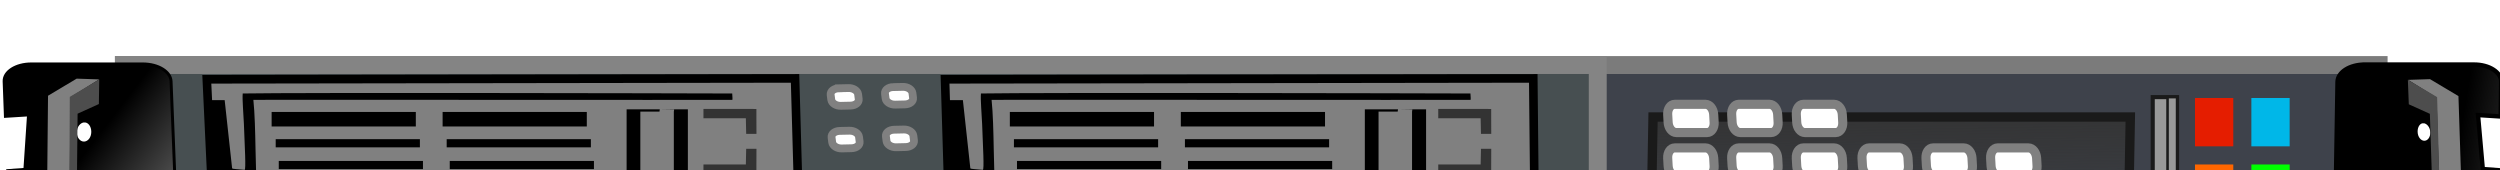 <?xml version="1.0" encoding="UTF-8" standalone="no"?>
<!-- Created with Inkscape (http://www.inkscape.org/) -->
<svg xmlns:dc="http://purl.org/dc/elements/1.1/" xmlns:cc="http://creativecommons.org/ns#" xmlns:rdf="http://www.w3.org/1999/02/22-rdf-syntax-ns#" xmlns:svg="http://www.w3.org/2000/svg" xmlns="http://www.w3.org/2000/svg" xmlns:xlink="http://www.w3.org/1999/xlink" xmlns:sodipodi="http://sodipodi.sourceforge.net/DTD/sodipodi-0.dtd" xmlns:inkscape="http://www.inkscape.org/namespaces/inkscape" width="128.01" height="8.726" id="svg136394" version="1.1" inkscape:version="0.48.0 r9654" sodipodi:docname="New document 26">
  <defs id="defs136396">
    <linearGradient inkscape:collect="always" xlink:href="#linearGradient76654-2-5-8-08-7" id="linearGradient77341" gradientUnits="userSpaceOnUse" gradientTransform="matrix(1.064,0,0.045,0.501,-379.398,3985.944)" x1="491.457" y1="8005.355" x2="471.421" y2="8002.947"/>
    <linearGradient id="linearGradient76654-2-5-8-08-7">
      <stop style="stop-color:#000000;stop-opacity:1;" offset="0" id="stop76656-2-5-0-5-48"/>
      <stop id="stop76664-9-1-9-1-5" offset="0.357" style="stop-color:#bbbbbb;stop-opacity:1;"/>
      <stop style="stop-color:#000000;stop-opacity:1;" offset="1" id="stop76658-9-7-5-4-6"/>
    </linearGradient>
    <inkscape:path-effect is_visible="true" id="path-effect150888" effect="spiro"/>
    <inkscape:path-effect is_visible="true" id="path-effect150885" effect="spiro"/>
    <linearGradient inkscape:collect="always" xlink:href="#linearGradient42443-09-4-2-2" id="linearGradient77343" gradientUnits="userSpaceOnUse" gradientTransform="matrix(1.086,0,-0.034,0.506,237.944,3950.779)" x1="364.448" y1="8003.112" x2="393.694" y2="8012.612"/>
    <linearGradient id="linearGradient42443-09-4-2-2">
      <stop id="stop42445-48-8-2-42" offset="0" style="stop-color:#000000;stop-opacity:1;"/>
      <stop style="stop-color:#bbbbbb;stop-opacity:1;" offset="0.37" id="stop42447-8-6-1-8"/>
      <stop id="stop42449-2-8-9-0" offset="1" style="stop-color:#000000;stop-opacity:1;"/>
    </linearGradient>
    <inkscape:path-effect effect="spiro" id="path-effect150878" is_visible="true"/>
    <inkscape:path-effect effect="spiro" id="path-effect150875" is_visible="true"/>
    <linearGradient inkscape:collect="always" xlink:href="#linearGradient46818-1-5-1-21" id="linearGradient77345" gradientUnits="userSpaceOnUse" gradientTransform="matrix(1.054,0,0,1.054,-27.253,-440.241)" x1="596.238" y1="8003.406" x2="596.365" y2="8010.407"/>
    <linearGradient inkscape:collect="always" id="linearGradient46818-1-5-1-21">
      <stop style="stop-color:#333333;stop-opacity:1;" offset="0" id="stop46820-42-5-0-4"/>
      <stop style="stop-color:#333333;stop-opacity:0;" offset="1" id="stop46822-3-8-9-7"/>
    </linearGradient>
  </defs>
  <sodipodi:namedview id="base" pagecolor="#ffffff" bordercolor="#666666" borderopacity="1.0" inkscape:pageopacity="0.0" inkscape:pageshadow="2" inkscape:zoom="0.35" inkscape:cx="-132.42303" inkscape:cy="172.93585" inkscape:document-units="px" inkscape:current-layer="layer1" showgrid="false" fit-margin-top="0" fit-margin-left="0" fit-margin-right="0" fit-margin-bottom="0" inkscape:window-width="471" inkscape:window-height="431" inkscape:window-x="44" inkscape:window-y="58" inkscape:window-maximized="0"/>
  <g inkscape:label="Layer 1" inkscape:groupmode="layer" id="layer1" transform="translate(-507.423,-696.572)">
    <g style="display:inline" id="g151309" transform="matrix(1.027,0,0,1.027,138.25,-7509.232)">
      <path id="path143645-2" style="fill:#3e424b;fill-opacity:1;fill-rule:nonzero;stroke:#7b7b7b;stroke-width:0.893;stroke-opacity:1" d="m 365.644,7993.315 112.417,0 0,7.619 -112.417,0 z" inkscape:connector-curvature="0" sodipodi:nodetypes="ccccc"/>
      <path style="fill:url(#linearGradient77341);fill-opacity:1;fill-rule:nonzero;stroke:#000000;stroke-width:0.219;stroke-miterlimit:4;stroke-dasharray:none" d="m 477.364,7993.291 c -0.749,0 -1.346,0.384 -1.353,0.86 l -0.094,5.813 c -0.006,0.476 0.596,0.86 1.345,0.86 l 5.459,0 c 0.749,0 1.346,-0.383 1.353,-0.86 l 0.02,-1.402 -0.84,-0.062 -0.239,-2.692 1.13,0.072 0.023,-1.73 c 0.006,-0.476 -0.596,-0.86 -1.345,-0.86 l -5.459,0 z m 2.932,2.814 c 0.238,0.01 0.443,0.26 0.451,0.563 0.008,0.304 -0.18,0.538 -0.418,0.532 -0.238,-0.01 -0.426,-0.249 -0.434,-0.553 -0.009,-0.303 0.163,-0.548 0.401,-0.542 z" id="path143647-2" inkscape:connector-curvature="0"/>
      <path style="fill:#808080;fill-opacity:1;stroke:none" d="m 479.525,7994.054 1.097,-0.036 1.418,0.845 0.186,5.692 -1.1,0.062 -1.64,-1.008 0.912,-0.026 0.698,0.24 -0.143,-4.882 -1.427,-0.888" id="path143649-4" inkscape:path-effect="#path-effect150888" inkscape:original-d="m 479.52455,7994.0543 c 0.0258,-0.3919 0.41082,-0.2615 1.09723,-0.036 l 1.41762,0.8449 0.18563,5.6923 c -0.27316,0.3102 -0.65908,0.1392 -1.09956,0.062 l -1.64028,-1.0083 c 0.29248,-0.2598 0.38742,-0.1277 0.91188,-0.026 l 0.69831,0.2404 -0.14334,-4.8817 z" inkscape:connector-curvature="0" sodipodi:nodetypes="cccccccccc"/>
      <path style="fill:#4d4d4d;fill-opacity:1;stroke:none" d="m 479.565,7995.272 1.05,0.475 0.137,4.209 -1.267,-0.348 0.024,0.683 1.623,0.325 -0.154,-5.7 -1.459,-0.864 0.046,1.219" id="path143651-2" inkscape:path-effect="#path-effect150885" inkscape:original-d="m 479.5648,7995.2724 1.05024,0.4755 0.13727,4.2094 -1.26699,-0.3477 0.0236,0.683 1.623,0.325 -0.154,-5.6998 -1.45871,-0.8642 z" inkscape:connector-curvature="0" sodipodi:nodetypes="ccccccccc"/>
      <path inkscape:connector-curvature="0" d="m 365.645,7993.314 73.483,0 0,7.619 -73.483,0 z" style="fill:#474f51;fill-opacity:1;fill-rule:nonzero;stroke:#848484;stroke-width:0.893;stroke-opacity:1" id="path143653-5" sodipodi:nodetypes="ccccc"/>
      <path inkscape:connector-curvature="0" id="path143655-1" d="m 366.596,7993.261 c 0.764,0 1.383,0.387 1.4,0.867 l 0.232,5.864 c 0.018,0.48 -0.588,0.867 -1.352,0.867 l -5.57,0 c -0.764,0 -1.383,-0.387 -1.4,-0.867 l -0.053,-1.414 0.856,-0.063 0.181,-2.715 -1.152,0.072 -0.064,-1.745 c -0.018,-0.48 0.588,-0.867 1.352,-0.867 l 5.57,0 z m -2.925,2.839 c -0.243,0.01 -0.446,0.262 -0.447,0.568 -0.002,0.306 0.197,0.543 0.439,0.537 0.243,-0.01 0.429,-0.252 0.43,-0.557 0.002,-0.306 -0.179,-0.553 -0.422,-0.547 z" style="fill:url(#linearGradient77343);fill-opacity:1;fill-rule:nonzero;stroke:#000000;stroke-width:0.148;stroke-miterlimit:4;stroke-dasharray:none"/>
      <path sodipodi:nodetypes="cccccccccc" inkscape:connector-curvature="0" inkscape:original-d="m 364.40875,7994.0305 c -0.0353,-0.3953 -0.42529,-0.2638 -1.12034,-0.037 l -1.42669,0.8523 -0.0562,5.742 c 0.28596,0.3131 0.67573,0.1406 1.12332,0.063 l 1.65006,-1.0172 c -0.30451,-0.2619 -0.39831,-0.1287 -0.93104,-0.026 l -0.70688,0.2424 0.032,-4.9241 z" inkscape:path-effect="#path-effect150878" id="path143657-2" d="m 364.409,7994.03 -1.12,-0.037 -1.427,0.852 -0.056,5.742 1.123,0.063 1.65,-1.017 -0.931,-0.026 -0.707,0.242 0.032,-4.924 1.436,-0.895" style="fill:#808080;stroke:none"/>
      <path sodipodi:nodetypes="ccccccccc" inkscape:connector-curvature="0" inkscape:original-d="m 364.39617,7995.2595 -1.06048,0.4796 -0.0415,4.2462 1.28464,-0.3508 -0.008,0.6891 -1.64838,0.3278 0.0238,-5.7496 1.46817,-0.872 z" inkscape:path-effect="#path-effect150875" id="path143659-0" d="m 364.396,7995.26 -1.06,0.48 -0.042,4.246 1.285,-0.351 -0.008,0.689 -1.648,0.328 0.024,-5.75 1.468,-0.872 -0.018,1.23" style="fill:#4d4d4d;stroke:none"/>
      <path id="path143661-3" style="fill:#00b7e8;fill-opacity:1;fill-rule:nonzero;stroke:none" d="m 471.716,7994.958 1.909,0 0,2.41 -1.909,0 z" inkscape:connector-curvature="0"/>
      <path d="m 468.905,7994.958 1.909,0 0,2.41 -1.909,0 z" style="fill:#e51d00;fill-opacity:1;fill-rule:nonzero;stroke:none" id="path143663-9" inkscape:connector-curvature="0"/>
      <path id="path143665-9" style="fill:#999999;fill-opacity:1;fill-rule:nonzero;stroke:#1a1a1a;stroke-width:0.205;stroke-miterlimit:4" d="m 466.797,7994.914 1.214,0 0,4.254 -1.214,0 z" inkscape:connector-curvature="0"/>
      <path inkscape:connector-curvature="0" d="m 467.536,7994.914 0.475,0 0,4.254 -0.475,0 z" style="fill:#999999;fill-opacity:1;fill-rule:nonzero;stroke:#1a1a1a;stroke-width:0.128;stroke-miterlimit:4" id="path143667-5"/>
      <rect transform="matrix(1,0,-0.018,1,0,0)" y="7995.905" x="585.811" height="4.719" width="23.796" id="rect143669-4" style="fill:url(#linearGradient77345);fill-opacity:1;stroke:#1a1a1a;stroke-width:0.467"/>
      <path inkscape:connector-curvature="0" id="path143671-4" style="fill:#ffffff;fill-opacity:1;fill-rule:nonzero;stroke:#808080;stroke-width:0.454" d="m 442.964,7995.273 1.54,0 c 0.209,0 0.39,0.227 0.405,0.509 l 0.022,0.391 c 0.016,0.282 -0.14,0.508 -0.349,0.508 l -1.54,0 c -0.209,0 -0.39,-0.227 -0.405,-0.508 l -0.022,-0.391 c -0.016,-0.282 0.14,-0.509 0.349,-0.509 z" sodipodi:nodetypes="ssccssccs"/>
      <path sodipodi:nodetypes="ssccssccs" d="m 446.154,7995.273 1.54,0 c 0.209,0 0.39,0.227 0.405,0.509 l 0.022,0.391 c 0.016,0.282 -0.14,0.508 -0.349,0.508 l -1.54,0 c -0.209,0 -0.39,-0.227 -0.405,-0.508 l -0.022,-0.391 c -0.016,-0.282 0.14,-0.509 0.349,-0.509 z" style="fill:#ffffff;fill-opacity:1;fill-rule:nonzero;stroke:#808080;stroke-width:0.454" id="path143673-4" inkscape:connector-curvature="0"/>
      <path inkscape:connector-curvature="0" id="path143675-3" style="fill:#ffffff;fill-opacity:1;fill-rule:nonzero;stroke:#808080;stroke-width:0.454" d="m 449.376,7995.273 1.54,0 c 0.209,0 0.39,0.227 0.405,0.509 l 0.022,0.391 c 0.016,0.282 -0.14,0.508 -0.349,0.508 l -1.54,0 c -0.209,0 -0.39,-0.227 -0.405,-0.508 l -0.022,-0.391 c -0.016,-0.282 0.14,-0.509 0.349,-0.509 z" sodipodi:nodetypes="ssccssccs"/>
      <path sodipodi:nodetypes="ccccc" inkscape:connector-curvature="0" d="m 369.778,7994.026 29.329,-0.045 0.178,6.284 -29.214,2e-4 z" style="fill:#808080;fill-opacity:1;stroke:#000000;stroke-width:0.429" id="path143677-3"/>
      <path inkscape:connector-curvature="0" id="path143679-2" d="m 373.01,7995.654 7.189,0 0,0.724 -7.189,0 z" style="fill:#000000;stroke:none"/>
      <path sodipodi:nodetypes="cccccccccccccccccc" inkscape:connector-curvature="0" id="path143681-6" d="m 390.709,7995.522 0,3.211 3.054,0 0,-2.762 0,-0.237 0,-0.211 -1.4,0 0.716,0.012 -0.016,0.102 0,2.985 -1.002,0 -0.016,0.091 -0.652,0 0,-0.091 0,-2.985 0.954,0 0.016,-0.113 z" style="fill:#000000;stroke:none"/>
      <path inkscape:connector-curvature="0" style="fill:#000000;stroke:none" d="m 381.535,7995.654 7.189,0 0,0.724 -7.189,0 z" id="path143683-4"/>
      <path inkscape:connector-curvature="0" style="fill:#000000;stroke:none" d="m 373.213,7997.011 7.189,0 0,0.407 -7.189,0 z" id="path143685-9"/>
      <path id="path143687-2" d="m 381.738,7997.011 7.189,0 0,0.407 -7.189,0 z" style="fill:#000000;stroke:none" inkscape:connector-curvature="0"/>
      <path id="path143689-0" d="m 373.366,7998.096 7.189,0 0,0.407 -7.189,0 z" style="fill:#000000;stroke:none" inkscape:connector-curvature="0"/>
      <path inkscape:connector-curvature="0" style="fill:#000000;stroke:none" d="m 381.891,7998.096 7.189,0 0,0.407 -7.189,0 z" id="path143691-3"/>
      <path inkscape:connector-curvature="0" style="fill:#000000;stroke:none" d="m 373.417,7999.136 7.189,0 0,0.407 -7.189,0 z" id="path143693-7"/>
      <path id="path143695-4" d="m 381.942,7999.136 7.189,0 0,0.407 -7.189,0 z" style="fill:#000000;stroke:none" inkscape:connector-curvature="0"/>
      <path inkscape:connector-curvature="0" style="fill:#000000;stroke:none" d="m 390.594,7999.136 7.189,0 0,0.407 -7.189,0 z" id="path143697-1"/>
      <path sodipodi:nodetypes="ccsssccccccc" inkscape:connector-curvature="0" d="m 369.778,7995.066 0.891,0 c 0,0 0.247,2.264 0.371,3.396 0.005,0.041 0.318,0.044 0.622,0.079 0.078,0.01 0.006,-1.194 -0.034,-2.288 -0.019,-0.499 -0.088,-1.212 -0.059,-1.52 2.803,-0.051 21.676,-0.011 24.405,0 0.016,0.288 0.017,0.222 0.009,0.317 -0.995,0.011 -23.896,-0.011 -23.883,0 0.143,1.378 0.075,3.578 0.203,4.631 -0.799,-0.014 -1.241,0.044 -2.016,0.044 z" style="fill:#000000;stroke:none" id="path143699-9"/>
      <path inkscape:connector-curvature="0" d="m 401.288,7994.474 0.475,-0.011 c 0.247,-0.01 0.464,0.131 0.487,0.306 l 0.031,0.242 c 0.022,0.175 -0.159,0.32 -0.406,0.326 l -0.475,0.011 c -0.247,0.011 -0.464,-0.131 -0.487,-0.306 l -0.031,-0.242 c -0.022,-0.175 0.159,-0.32 0.406,-0.325 z" style="fill:#ffffff;fill-opacity:1;fill-rule:nonzero;stroke:#808080;stroke-width:0.39" id="path143701-3"/>
      <path inkscape:connector-curvature="0" d="m 403.997,7994.415 0.475,-0.011 c 0.247,-0.011 0.464,0.131 0.487,0.306 l 0.031,0.242 c 0.022,0.175 -0.159,0.32 -0.406,0.325 l -0.475,0.011 c -0.247,0.01 -0.464,-0.131 -0.487,-0.306 l -0.031,-0.242 c -0.022,-0.175 0.159,-0.32 0.406,-0.326 z" style="fill:#ffffff;fill-opacity:1;fill-rule:nonzero;stroke:#808080;stroke-width:0.39" id="path143703-0"/>
      <path inkscape:connector-curvature="0" id="path143705-2" style="fill:#ffffff;fill-opacity:1;fill-rule:nonzero;stroke:#808080;stroke-width:0.39" d="m 401.334,7996.599 0.475,-0.01 c 0.247,-0.011 0.464,0.131 0.487,0.306 l 0.031,0.242 c 0.022,0.175 -0.159,0.32 -0.406,0.325 l -0.475,0.011 c -0.247,0.011 -0.464,-0.131 -0.487,-0.306 l -0.031,-0.242 c -0.022,-0.175 0.159,-0.32 0.406,-0.326 z"/>
      <path inkscape:connector-curvature="0" id="path143707-5" style="fill:#ffffff;fill-opacity:1;fill-rule:nonzero;stroke:#808080;stroke-width:0.39" d="m 404.043,7996.54 0.475,-0.011 c 0.247,-0.011 0.464,0.131 0.487,0.306 l 0.031,0.243 c 0.022,0.175 -0.159,0.32 -0.406,0.325 l -0.475,0.011 c -0.247,0.01 -0.464,-0.131 -0.487,-0.306 l -0.031,-0.242 c -0.022,-0.175 0.159,-0.32 0.406,-0.326 z"/>
      <path d="m 401.384,7998.904 0.475,-0.011 c 0.247,-0.011 0.464,0.131 0.487,0.306 l 0.031,0.242 c 0.022,0.175 -0.159,0.32 -0.406,0.326 l -0.475,0.01 c -0.247,0.011 -0.464,-0.131 -0.487,-0.306 l -0.031,-0.242 c -0.022,-0.175 0.159,-0.32 0.406,-0.326 z" style="fill:#ffffff;fill-opacity:1;fill-rule:nonzero;stroke:#808080;stroke-width:0.39" id="path143709-3" inkscape:connector-curvature="0"/>
      <path d="m 404.093,7998.846 0.475,-0.011 c 0.247,-0.011 0.464,0.131 0.487,0.306 l 0.031,0.242 c 0.022,0.175 -0.159,0.32 -0.406,0.326 l -0.475,0.011 c -0.247,0.011 -0.464,-0.131 -0.487,-0.306 l -0.031,-0.242 c -0.022,-0.175 0.159,-0.32 0.406,-0.326 z" style="fill:#ffffff;fill-opacity:1;fill-rule:nonzero;stroke:#808080;stroke-width:0.39" id="path143711-1" inkscape:connector-curvature="0"/>
      <path id="path143713-1" style="fill:#808080;stroke:#000000;stroke-width:0.429" d="m 406.584,7994.026 29.329,-0.045 0.064,6.331 -29.202,0 z" inkscape:connector-curvature="0" sodipodi:nodetypes="ccccc"/>
      <path sodipodi:nodetypes="ccccc" style="fill:#000000;stroke:none" d="m 409.816,7995.654 7.189,0 0,0.724 -7.189,0 z" id="path143715-6" inkscape:connector-curvature="0"/>
      <path sodipodi:nodetypes="ccccccccccccccccc" inkscape:connector-curvature="0" style="fill:#000000;stroke:none" d="m 427.515,7995.522 0,3.211 3.054,0 0,-3.211 -1.4,0 0.716,0.012 -0.016,0.102 0,2.985 -1.002,0 -0.016,0.091 -0.652,0 0,-0.091 0,-2.985 0.954,0 0.016,-0.113 -1.654,0 z" id="path143717-4"/>
      <path sodipodi:nodetypes="ccccc" id="path143719-9" d="m 418.341,7995.654 7.189,0 0,0.724 -7.189,0 z" style="fill:#000000;stroke:none" inkscape:connector-curvature="0"/>
      <path sodipodi:nodetypes="ccccc" id="path143721-2" d="m 410.02,7997.011 7.189,0 0,0.407 -7.189,0 z" style="fill:#000000;stroke:none" inkscape:connector-curvature="0"/>
      <path sodipodi:nodetypes="ccccc" inkscape:connector-curvature="0" style="fill:#000000;stroke:none" d="m 418.545,7997.011 7.189,0 0,0.407 -7.189,0 z" id="path143723-9"/>
      <path sodipodi:nodetypes="ccccc" inkscape:connector-curvature="0" style="fill:#000000;stroke:none" d="m 410.172,7998.096 7.189,0 0,0.407 -7.189,0 z" id="path143725-6"/>
      <path sodipodi:nodetypes="ccccc" id="path143727-2" d="m 418.698,7998.096 7.189,0 0,0.407 -7.189,0 z" style="fill:#000000;stroke:none" inkscape:connector-curvature="0"/>
      <path sodipodi:nodetypes="ccccc" id="path143729-9" d="m 410.223,7999.136 7.189,0 0,0.407 -7.189,0 z" style="fill:#000000;stroke:none" inkscape:connector-curvature="0"/>
      <path sodipodi:nodetypes="ccccc" inkscape:connector-curvature="0" style="fill:#000000;stroke:none" d="m 418.749,7999.136 7.189,0 0,0.407 -7.189,0 z" id="path143731-8"/>
      <path sodipodi:nodetypes="ccccc" id="path143733-1" d="m 427.401,7999.136 7.189,0 0,0.407 -7.189,0 z" style="fill:#000000;stroke:none" inkscape:connector-curvature="0"/>
      <path id="path143735-1" style="fill:#000000;stroke:none" d="m 406.584,7995.066 0.891,0 c 0,0 0.247,2.264 0.371,3.396 0.005,0.041 0.318,0.044 0.622,0.079 0.078,0.01 0.006,-1.194 -0.034,-2.288 -0.019,-0.499 -0.088,-1.212 -0.059,-1.52 2.803,-0.051 21.676,-0.011 24.405,0 0.016,0.288 0.017,0.222 0.009,0.317 -0.995,0.011 -23.896,-0.011 -23.883,0 0.143,1.378 0.075,3.578 0.203,4.631 -0.799,-0.014 -1.622,0.044 -2.398,0.044 z" inkscape:connector-curvature="0" sodipodi:nodetypes="ccsssccccccc"/>
      <path sodipodi:nodetypes="cccccccc" inkscape:connector-curvature="0" d="m 394.54,7995.503 0,0.464 2.114,0 0.016,0.78 0.513,0 -0.003,-0.779 0,-0.463 z" style="fill:#333333;fill-opacity:1;fill-rule:nonzero;stroke:none" id="path143737-0"/>
      <path id="path143739-1" style="fill:#333333;fill-opacity:1;fill-rule:nonzero;stroke:none" d="m 394.54,7998.736 0,-0.464 2.114,0 0.016,-0.78 0.513,0 -0.003,0.779 0,0.464 z" inkscape:connector-curvature="0" sodipodi:nodetypes="cccccccc"/>
      <path id="path143741-7" style="fill:#333333;fill-opacity:1;fill-rule:nonzero;stroke:none" d="m 431.175,7995.503 0,0.464 2.114,0 0.016,0.78 0.513,0 -0.003,-0.779 0,-0.463 z" inkscape:connector-curvature="0" sodipodi:nodetypes="cccccccc"/>
      <path sodipodi:nodetypes="cccccccc" inkscape:connector-curvature="0" d="m 431.175,7998.736 0,-0.464 2.114,0 0.016,-0.78 0.513,0 -0.003,0.779 0,0.464 z" style="fill:#333333;fill-opacity:1;fill-rule:nonzero;stroke:none" id="path143743-5"/>
      <path inkscape:connector-curvature="0" d="m 471.716,7998.273 1.909,0 0,1.054 -1.909,0 z" style="fill:#00ff00;fill-opacity:1;fill-rule:nonzero;stroke:none" id="path143745-0"/>
      <path inkscape:connector-curvature="0" id="path143747-3" style="fill:#ff6600;fill-opacity:1;fill-rule:nonzero;stroke:none" d="m 468.905,7998.273 1.909,0 0,1.054 -1.909,0 z"/>
      <path sodipodi:nodetypes="ssccssccs" d="m 442.964,7997.447 1.54,0 c 0.209,0 0.39,0.227 0.405,0.509 l 0.022,0.391 c 0.016,0.282 -0.14,0.508 -0.349,0.508 l -1.54,0 c -0.209,0 -0.39,-0.227 -0.405,-0.508 l -0.022,-0.391 c -0.016,-0.282 0.14,-0.509 0.349,-0.509 z" style="fill:#ffffff;fill-opacity:1;fill-rule:nonzero;stroke:#808080;stroke-width:0.454" id="path143749-8" inkscape:connector-curvature="0"/>
      <path inkscape:connector-curvature="0" id="path143751-8" style="fill:#ffffff;fill-opacity:1;fill-rule:nonzero;stroke:#808080;stroke-width:0.454" d="m 446.154,7997.447 1.54,0 c 0.209,0 0.39,0.227 0.405,0.509 l 0.022,0.391 c 0.016,0.282 -0.14,0.508 -0.349,0.508 l -1.54,0 c -0.209,0 -0.39,-0.227 -0.405,-0.508 l -0.022,-0.391 c -0.016,-0.282 0.14,-0.509 0.349,-0.509 z" sodipodi:nodetypes="ssccssccs"/>
      <path sodipodi:nodetypes="ssccssccs" d="m 449.376,7997.447 1.54,0 c 0.209,0 0.39,0.227 0.405,0.509 l 0.022,0.391 c 0.016,0.282 -0.14,0.508 -0.349,0.508 l -1.54,0 c -0.209,0 -0.39,-0.227 -0.405,-0.508 l -0.022,-0.391 c -0.016,-0.282 0.14,-0.509 0.349,-0.509 z" style="fill:#ffffff;fill-opacity:1;fill-rule:nonzero;stroke:#808080;stroke-width:0.454" id="path143753-1" inkscape:connector-curvature="0"/>
      <path inkscape:connector-curvature="0" id="path143755-5" style="fill:#ffffff;fill-opacity:1;fill-rule:nonzero;stroke:#808080;stroke-width:0.454" d="m 452.652,7997.447 1.54,0 c 0.209,0 0.39,0.227 0.405,0.509 l 0.022,0.391 c 0.016,0.282 -0.14,0.508 -0.349,0.508 l -1.54,0 c -0.209,0 -0.39,-0.227 -0.405,-0.508 l -0.022,-0.391 c -0.016,-0.282 0.14,-0.509 0.349,-0.509 z" sodipodi:nodetypes="ssccssccs"/>
      <path sodipodi:nodetypes="ssccssccs" d="m 455.842,7997.447 1.54,0 c 0.209,0 0.39,0.227 0.405,0.509 l 0.022,0.391 c 0.016,0.282 -0.14,0.508 -0.349,0.508 l -1.54,0 c -0.209,0 -0.39,-0.227 -0.405,-0.508 l -0.022,-0.391 c -0.016,-0.282 0.14,-0.509 0.349,-0.509 z" style="fill:#ffffff;fill-opacity:1;fill-rule:nonzero;stroke:#808080;stroke-width:0.454" id="path143757-6" inkscape:connector-curvature="0"/>
      <path inkscape:connector-curvature="0" id="path143759-0" style="fill:#ffffff;fill-opacity:1;fill-rule:nonzero;stroke:#808080;stroke-width:0.454" d="m 459.064,7997.447 1.54,0 c 0.209,0 0.39,0.227 0.405,0.509 l 0.022,0.391 c 0.016,0.282 -0.14,0.508 -0.349,0.508 l -1.54,0 c -0.209,0 -0.39,-0.227 -0.405,-0.508 l -0.022,-0.391 c -0.016,-0.282 0.14,-0.509 0.349,-0.509 z" sodipodi:nodetypes="ssccssccs"/>
    </g>
  </g>
</svg>
